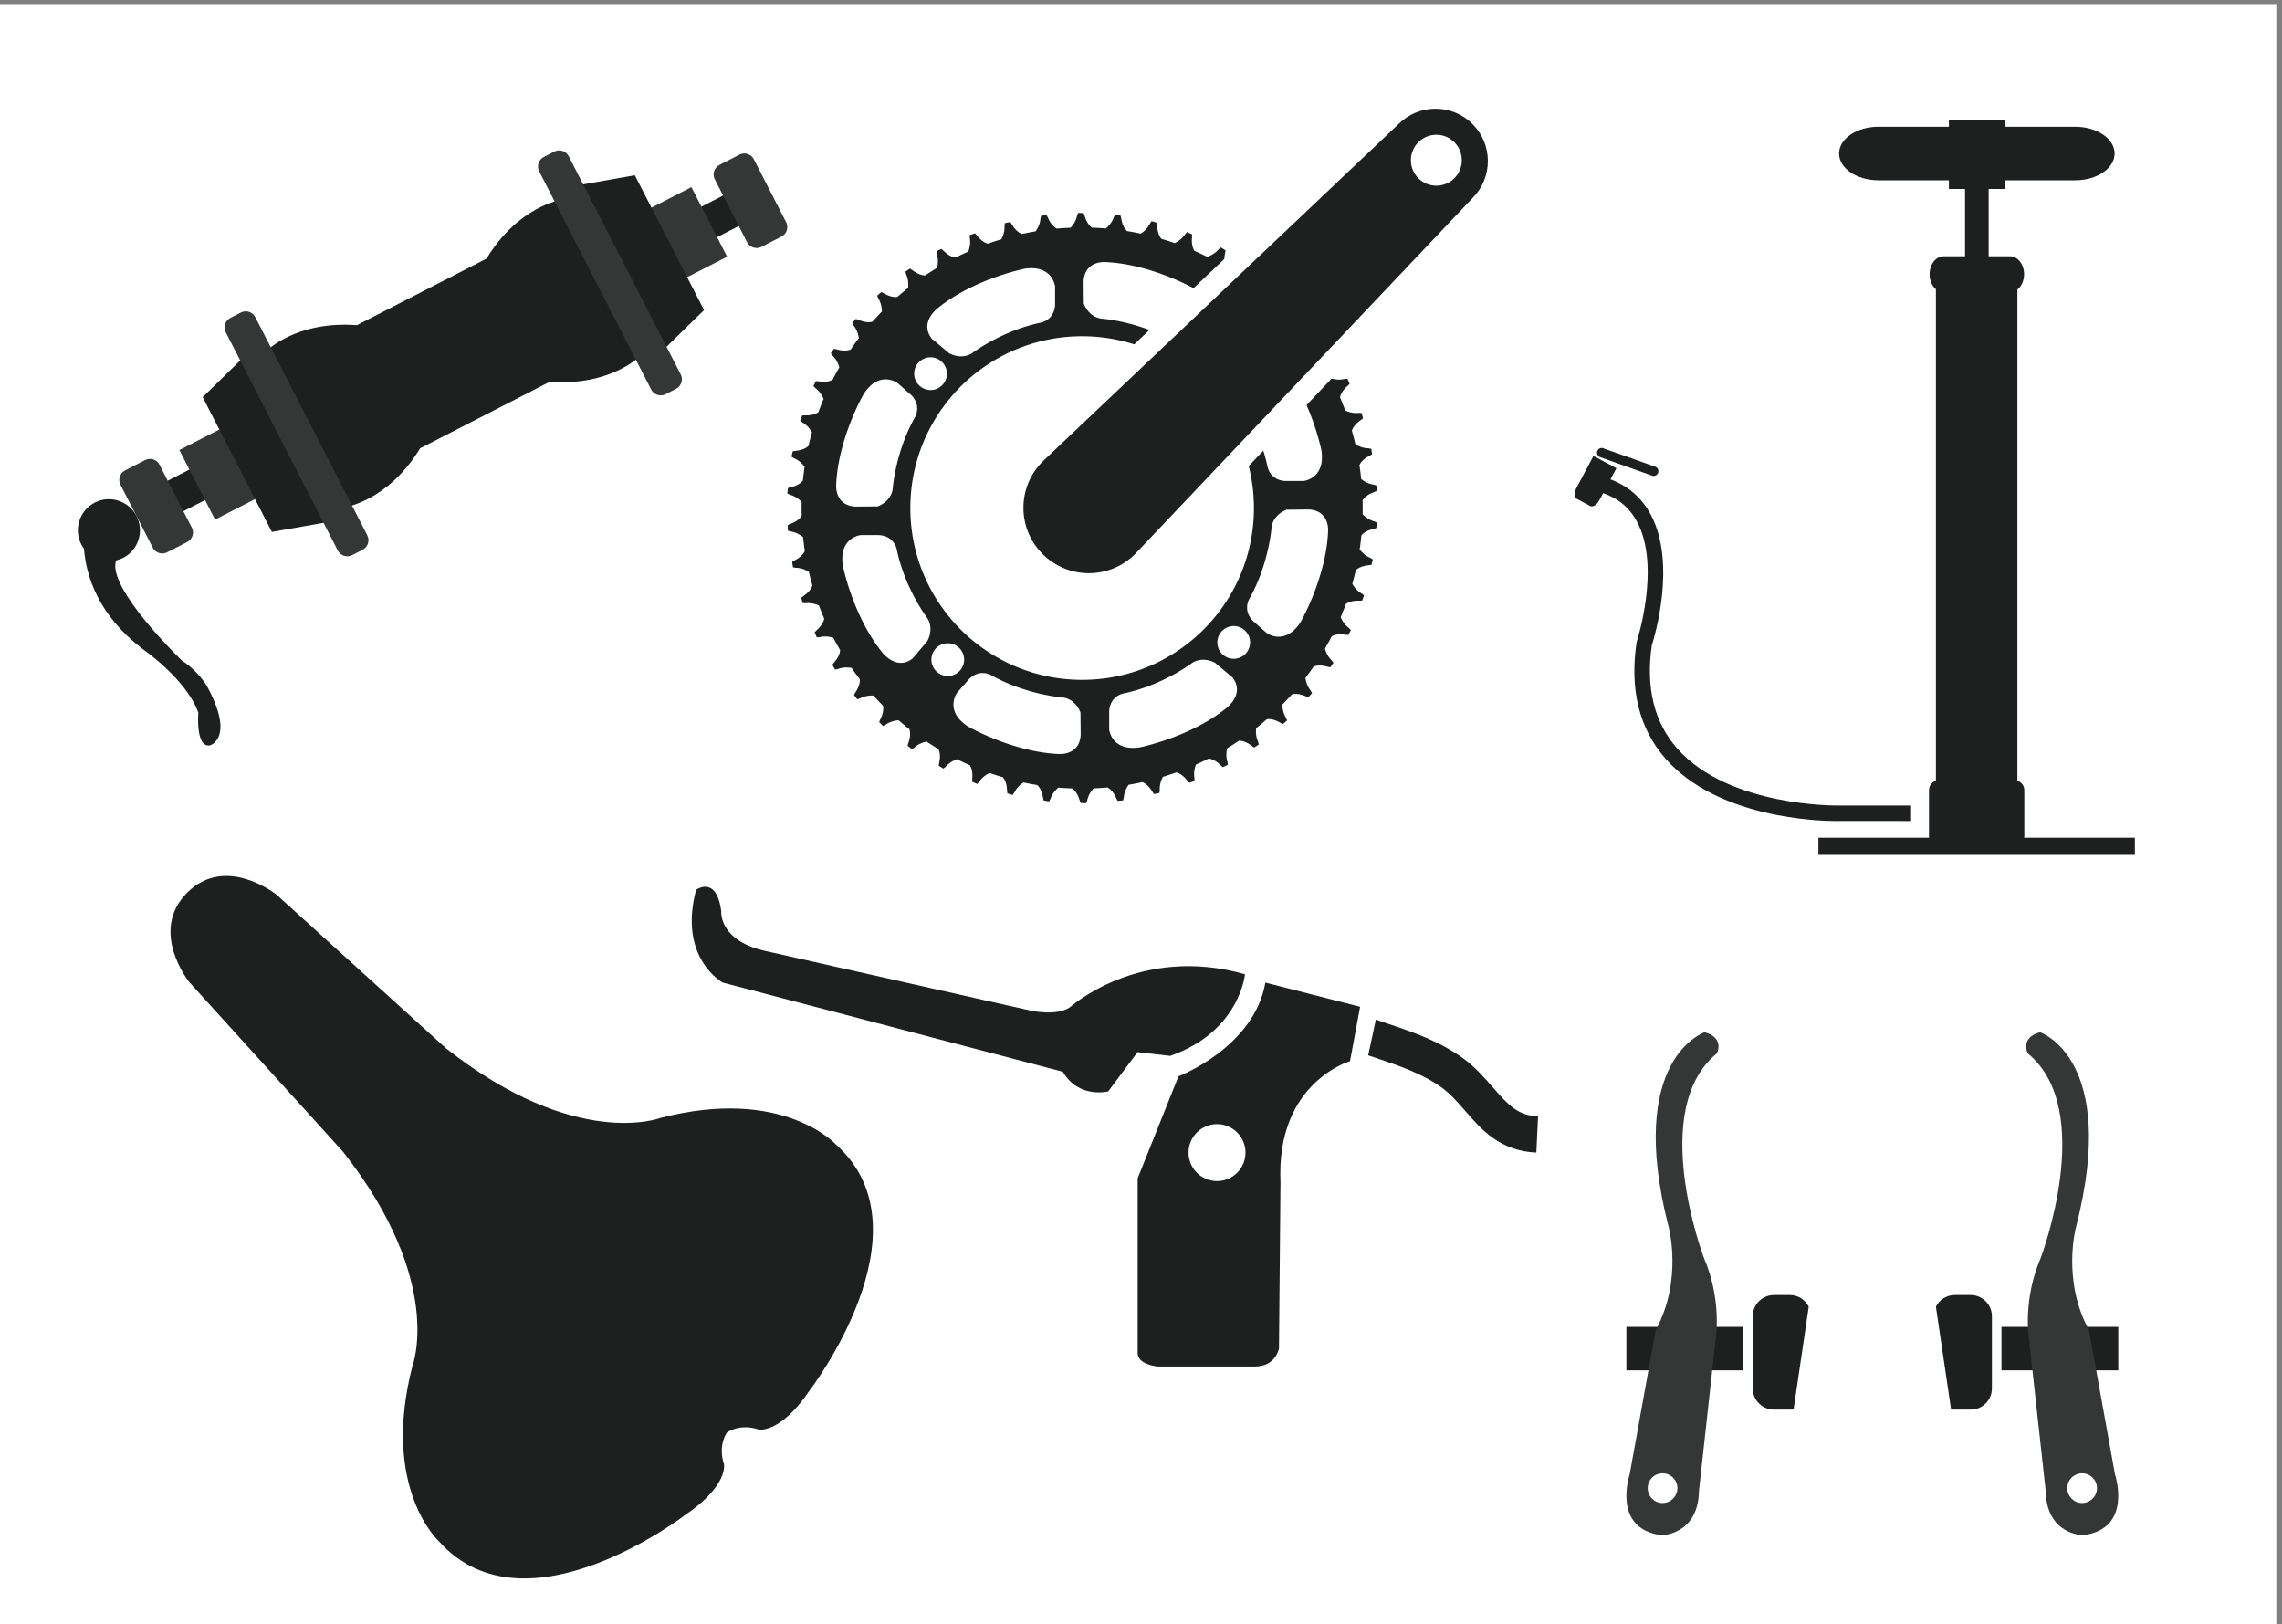 <svg xmlns="http://www.w3.org/2000/svg" height="1040" width="1461.333" xml:space="preserve"><rect width="100%" height="100%" fill="#808080" stroke="none"/><path style="fill:#fff;fill-opacity:1;fill-rule:nonzero;stroke:none" d="M10960 0H0v7799.99h10960V0" transform="matrix(.133 0 0 -.133 0 1040)"/><path style="fill:#1e201f;fill-opacity:1;fill-rule:nonzero;stroke:none" d="m3563.13 6734.51-133.01-68.27-75.36 146.77 133.03 68.28 75.34-146.78M1009.86 5423.68l-133.005-68.28-75.355 146.78 133.004 68.27 75.356-146.77" transform="matrix(.133 0 0 -.133 0 1040)"/><path style="fill:#353736;fill-opacity:1;fill-rule:nonzero;stroke:none" d="m3500.95 6583.78-224.73-115.41-171.92 334.86 224.77 115.38 171.88-334.83M1260.35 5433.46l-224.77-115.38-171.892 334.83 224.752 115.37 171.91-334.82M3785.11 6749.94c13.02-25.32 3.01-56.4-22.31-69.42l-96.33-49.42c-25.31-13.03-56.39-3.03-69.42 22.33l-155.41 302.71c-13 25.36-2.99 56.4 22.32 69.42l96.33 49.42c25.32 13.03 56.4 3.03 69.41-22.32l155.41-302.72M923.59 5279.4c13.008-25.31 3.019-56.39-22.305-69.38l-96.336-49.46c-25.332-13.03-56.414-3.03-69.414 22.3l-155.418 302.75c-13 25.31-3.008 56.39 22.321 69.38l96.335 49.46c25.329 13.03 56.387 3.03 69.395-22.33L923.59 5279.4" transform="matrix(.133 0 0 -.133 0 1040)"/><path style="fill:#1e201f;fill-opacity:1;fill-rule:nonzero;stroke:none" d="M559.055 5121.37c11.437 2.73 22.754 6.68 33.675 12.29 73.465 37.72 102.438 127.84 64.727 201.29-37.727 73.48-127.84 102.49-201.301 64.77-73.465-37.72-102.457-127.85-64.726-201.33 3.738-7.31 8.14-14.06 12.863-20.45 10.867-136.07 71.187-321.9 283.344-483.7 0 0 210.211-144.24 267.265-306.15 0 0-14.355-166.78 54.738-157.37 0 0 125.32 32.44-14.019 286.92 0 0-41.695 71.78-119.074 120.94 0 0-363.887 349.37-317.492 482.79M975.977 5907.6l166.013-323.34 1.18-2.33 166-323.34 292.29 51.56-206.04 401.29-1.18 2.32-206.05 401.34-212.213-207.5M3056.66 6975.81l166.01-323.34 1.18-2.33 166-323.34-212.25-207.49-206.02 401.32-1.17 2.29-206.06 401.37 292.31 51.52M2342.31 6574.34l-311.88-160.15-311.89-160.1c-295.38 22.18-439.06-126.92-439.06-126.92l191.91-373.8.58-1.18 191.91-373.8s204.92 29.86 359.01 282.86l311.9 160.1 311.9 160.14c295.4-22.22 439.07 126.89 439.07 126.89l-191.9 373.8-.59 1.14-191.92 373.83s-204.91-29.85-359.04-282.81" transform="matrix(.133 0 0 -.133 0 1040)"/><path style="fill:#353736;fill-opacity:1;fill-rule:nonzero;stroke:none" d="M1768.52 5242.31c13.01-25.35 3.01-56.43-22.31-69.42l-50.46-25.91c-25.33-12.99-56.4-2.99-69.42 22.33l-539.25 1050.34c-12.99 25.36-3 56.44 22.32 69.43l50.46 25.91c25.33 12.99 56.41 2.99 69.41-22.33l539.25-1050.35M3277.54 6017.04c13.04-25.36 3.03-56.44-22.31-69.43l-50.44-25.91c-25.34-12.99-56.42-2.99-69.43 22.33l-539.23 1050.35c-13.01 25.35-3.03 56.43 22.31 69.42l50.45 25.91c25.33 12.99 56.41 2.99 69.4-22.33l539.25-1050.34" transform="matrix(.133 0 0 -.133 0 1040)"/><path style="fill:#1e201f;fill-opacity:1;fill-rule:nonzero;stroke:none" d="M8617.96 1584.67h-76.61c-56.44 0-102.2-45.73-102.2-102.2v-347.34c0-56.44 45.76-102.16 102.2-102.16h76.61c6.2 0 12.15.7 18.02 1.77l72.77 493.72c-16.83 33.21-50.97 56.21-90.79 56.21M8393.19 1221.97h-562.43v209.42h562.43v-209.42M9411.95 1584.67h76.62c56.43 0 102.19-45.73 102.19-102.2v-347.34c0-56.44-45.76-102.16-102.19-102.16h-76.62c-6.17 0-12.11.7-18.01 1.77l-72.79 493.72c16.88 33.21 51.02 56.21 90.8 56.21M9636.75 1221.97h562.45v209.42h-562.45v-209.42" transform="matrix(.133 0 0 -.133 0 1040)"/><path style="fill:#353736;fill-opacity:1;fill-rule:nonzero;stroke:none" d="M8004.93 583.402c-39.49 0-71.52 32-71.52 71.52 0 39.488 32.03 71.5 71.52 71.5 39.53 0 71.53-32.012 71.53-71.5 0-39.52-32-71.52-71.53-71.52zm202.66 2266.478s-381.44-125.99-173.68-936.55c0 0 70.23-255.44-61.94-497.26l-125.41-694.781s-88.54-262.199 153.27-292.859c0 0 177.09 0 180.52 214.582l81.71 742.388s27.25 180.52-57.9 378.09c0 0-270.94 711.78 62.07 984.23 0 0 40.13 74.9-58.64 102.16M10025 583.402c-39.51 0-71.54 32-71.54 71.52 0 39.488 32.03 71.5 71.54 71.5 39.5 0 71.5-32.012 71.5-71.5 0-39.52-32-71.52-71.5-71.52zm158.3 137.887L10058 1416.07c-132.23 241.82-61.96 497.26-61.96 497.26 207.76 810.56-173.68 936.55-173.68 936.55-98.81-27.26-58.69-102.16-58.69-102.16 333.03-272.45 62.08-984.23 62.08-984.23-85.14-197.57-57.9-378.09-57.9-378.09l81.75-742.388c3.39-214.582 180.5-214.582 180.5-214.582 241.8 30.66 153.2 292.859 153.2 292.859" transform="matrix(.133 0 0 -.133 0 1040)"/><path style="fill:#1e201f;fill-opacity:1;fill-rule:nonzero;stroke:none" d="M3299.65 526.34c207.86 140.883 186.37 243.551 186.37 243.551-31.06 93.199 14.34 152.91 14.34 152.91s59.71 45.429 152.88 14.359c0 0 102.7-21.449 243.65 186.37 0 0 592.44 769.17 129.01 1184.84 0 0-253.24 281.89-845.68 129 0 0-406.09-157.68-1031.98 334.48l-817 740.5s-243.65 195.93-429.963 9.56c-186.343-186.32 9.536-430.01 9.536-430.01l740.547-816.97c492.12-625.88 334.43-1032 334.43-1032-152.9-592.43 129.01-845.629 129.01-845.629C2530.47-66.141 3299.65 526.34 3299.65 526.34M5994.38 3129.03s-25.44-276.54-360.19-392.99l-156.9 18.2-141.53-189.22s-141.91-36.36-218.31 94.61l-1637.43 429.32s-215.91 116.45-128.56 446.36c0 0 97.06 72.8 121.29-101.86 0 0-14.56-135.82 198.89-189.22l1295.41-291.1s121.33-26.68 184.36 16.99c0 0 335.37 303.48 842.97 158.91M7397.29 2270.39l8.14 174.42c-95.79 4.53-140.34 50.79-217.15 139.11-39.19 45.05-83.55 96.14-142.42 139.8-117.11 84.32-244.18 127.11-367.01 168.56l-54.38 18.48-36.65-172 35.23-11.97c115.66-39.02 224.99-75.85 319.72-144.08 42.6-31.61 77.18-71.35 113.75-113.43 77.77-89.35 165.86-190.74 340.77-198.89M5722.58 2270.39c0 75.69 61.45 137.15 137.17 137.15 75.72 0 137.13-61.46 137.13-137.15 0-75.66-61.41-137.12-137.13-137.12s-137.17 61.46-137.17 137.12zm-244.91-123.81v-833.27c-7.27-65.51 98.28-72.77 98.28-72.77h465.73c101.9 0 116.45 87.32 116.45 87.32l7.27 800.51c-21.82 480.31 334.75 582.21 334.75 582.21l48.56 261.93-456.09 116.44c-54.55-313-418.44-451.15-418.44-451.15l-196.51-491.22M8854.81 7080.43c0-71.16 84.86-128.9 189.55-128.9h947.62c104.72 0 189.52 57.74 189.52 128.9 0 71.15-84.8 128.86-189.52 128.86h-947.62c-104.69 0-189.55-57.71-189.55-128.86" transform="matrix(.133 0 0 -.133 0 1040)"/><path style="fill:#1e201f;fill-opacity:1;fill-rule:nonzero;stroke:none" d="M9383.62 6909.8h269.09v333.61h-269.09V6909.8" transform="matrix(.133 0 0 -.133 0 1040)"/><path style="fill:#1e201f;fill-opacity:1;fill-rule:nonzero;stroke:none" d="M9461.33 6585.7h113.68v333.63h-113.68V6585.7M9290.76 6499.32c0-47.7 30.2-86.4 67.45-86.4h319.95c37.24 0 67.45 38.7 67.45 86.4 0 47.67-30.21 86.38-67.45 86.38h-319.95c-37.25 0-67.45-38.71-67.45-86.38" transform="matrix(.133 0 0 -.133 0 1040)"/><path style="fill:#1e201f;fill-opacity:1;fill-rule:nonzero;stroke:none" d="M9321.08 4000.57h392.33v2435.44h-392.33V4000.57" transform="matrix(.133 0 0 -.133 0 1040)"/><path style="fill:#1e201f;fill-opacity:1;fill-rule:nonzero;stroke:none" d="M9287.71 3792.94c0-26.39 21.41-47.79 47.84-47.79h363.4c26.42 0 47.81 21.4 47.81 47.79v222.37c0 26.37-21.39 47.8-47.81 47.8h-363.4c-26.43 0-47.84-21.43-47.84-47.8v-222.37" transform="matrix(.133 0 0 -.133 0 1040)"/><path style="fill:#1e201f;fill-opacity:1;fill-rule:nonzero;stroke:none" d="M8755.33 3703.93h1523.77v82.43H8755.33v-82.43M8842.45 3866.74c7.03 0 11.53.1 13.23.12l345.99-.02v74.58h-346.86c-6.1-.07-529.56-8.54-779.09 274.35-111 125.84-152.24 292.88-122.6 496.53 12.67 39.79 119.54 393.44-3.84 627.72-47.98 91.09-124.31 152.41-226.88 182.26l-20.83-71.61c83.51-24.28 142.92-71.8 181.66-145.26 113.42-215.1-.8-569.41-1.98-572.95l-1.46-6.17c-33.87-227.9 13.3-416.33 140.2-560.06 252.56-286.03 734.4-299.49 822.46-299.49" transform="matrix(.133 0 0 -.133 0 1040)"/><path style="fill:#1e201f;fill-opacity:1;fill-rule:nonzero;stroke:none" d="m7782.88 5565.34-81.39-152.57c-12.21-22.81-31.99-36.13-44.16-29.66l-66.46 35.55c-12.18 6.47-12.14 30.28.07 53.12l81.4 152.54 110.54-58.98M7962.16 5528.2c9.35 0 18.11 5.81 21.44 15.09 4.2 11.87-2 24.89-13.81 29.07l-250.15 89.06c-11.85 4.53-24.87-1.96-29.08-13.77-4.21-11.89 1.95-24.88 13.78-29.05l250.17-89.05c2.53-.97 5.1-1.35 7.65-1.35M7002.49 6961.46c-47.87-47.87-125.48-47.87-173.35 0-47.85 47.84-47.85 125.48 0 173.33 47.87 47.87 125.5 47.87 173.35 0 47.87-47.85 47.87-125.49 0-173.33zm-268.78 260.84L5019.9 5597.56c-123.01-122.99-123.01-322.36 0-445.36 123-122.99 322.39-122.99 445.38 0L7090 6866.02c98.4 98.37 98.4 257.9 0 356.28-98.38 98.4-257.91 98.4-356.29 0" transform="matrix(.133 0 0 -.133 0 1040)"/><path style="fill:#1e201f;fill-opacity:1;fill-rule:nonzero;stroke:none" d="M6394.38 5258.85c-10.35-222.85-131.96-433.9-131.96-433.9-75.05-116.7-162.13-54.07-162.13-54.07l-65.07 56.91c-53.84 51.67-20.35 107.91-20.35 107.91 95.61 168.52 107.72 347.06 107.72 347.06 10.18 63.11 72.52 82.88 72.52 82.88l106.31.96c103.64-5.1 92.96-107.75 92.96-107.75zm-456.11-610.97c-43.53 1.06-77.93 37.19-76.84 80.7 1.03 43.51 37.14 77.89 80.68 76.84 43.5-1.07 77.91-37.2 76.84-80.69-1.07-43.5-37.2-77.93-80.68-76.85zm-87.67-19.71 83.02-69.49c64.4-81.33-32.18-150.78-32.18-150.78-174.54-138.98-413.48-186.43-413.48-186.43-137.26-20.33-147.42 86.42-147.42 86.42v86.44c3.39 74.57 67.78 86.42 67.78 86.42 189.76 38.97 332.15 147.42 332.15 147.42 54.21 33.9 110.13 0 110.13 0zm-755.03-438.68c-222.89 10.37-433.9 132-433.9 132-116.73 75.03-54.1 162.14-54.1 162.14l56.9 65.05c51.71 53.82 107.91 20.37 107.91 20.37 168.54-95.61 347.06-107.73 347.06-107.73 63.15-10.17 82.9-72.53 82.9-72.53l.92-106.31c-5.06-103.61-107.69-92.99-107.69-92.99zm-610.99 456.16c1.05 43.5 37.2 77.93 80.7 76.84 43.51-1.03 77.89-37.18 76.84-80.68-1.07-43.53-37.16-77.91-80.71-76.84-43.5 1.05-77.92 37.15-76.83 80.68zm-240.04 36.82c-138.91 174.55-186.37 413.47-186.37 413.47-20.35 137.27 86.42 147.42 86.42 147.42h86.44c74.59-3.39 86.42-67.76 86.42-67.76 38.99-189.78 147.44-332.14 147.44-332.14 33.88-54.24 0-110.15 0-110.15l-69.49-83.05c-81.37-64.38-150.86 32.21-150.86 32.21zm-218.35 805.88c10.35 222.87 132 433.91 132 433.91 75.09 116.69 162.14 54.06 162.14 54.06l65.03-56.91c53.88-51.65 20.41-107.9 20.41-107.9-95.63-168.53-107.72-347.03-107.72-347.03-10.2-63.15-72.56-82.92-72.56-82.92l-106.31-.94c-103.63 5.1-92.99 107.73-92.99 107.73zm456.16 610.97c43.49-1.03 77.87-37.19 76.84-80.68-1.04-43.51-37.17-77.91-80.7-76.86-43.49 1.07-77.89 37.2-76.86 80.7 1.11 43.49 37.2 77.93 80.72 76.84zm87.67 19.73-83.08 69.48c-64.34 81.34 32.21 150.8 32.21 150.8 174.53 138.95 413.49 186.4 413.49 186.4 137.27 20.33 147.42-86.42 147.42-86.42v-86.42c-3.38-74.57-67.76-86.42-67.76-86.42-189.81-38.99-332.15-147.42-332.15-147.42-54.23-33.92-110.13 0-110.13 0zm1792.4-467.79c20.32-137.26-86.41-147.4-86.41-147.4h-86.4c-74.59 3.37-86.46 67.78-86.46 67.78-5.59 27.14-12.62 53.27-20.51 78.22l-70.23-74.07c16.28-64.7 25.01-132.43 25.01-202.18 0-456.8-370.31-827.09-827.13-827.09-456.78 0-827.11 370.29-827.11 827.09s370.33 827.13 827.11 827.13c87.6 0 171.93-13.73 251.17-38.95l73.04 69.24c-126.42 47.57-233.36 54.85-233.36 54.85-63.13 10.19-82.88 72.53-82.88 72.53l-.92 106.31c5.06 103.63 107.71 92.99 107.71 92.99 191.57-8.9 374.25-99.95 421.82-125.38L5895 6572.77c.38 14.96 3.39 26.5 3.39 26.5l2.25 15.02-22.56 13.87-10.56-8.78c-18.29-21.79-42.56-32.14-55.11-36.35-20.11 10.06-40.53 19.59-61.19 28.63-17.01 25.77-11.84 64.17-11.84 64.17l.31 15.24-24.12 10.89-9.39-10.06c-15.38-23.86-38.09-37.12-50-42.88a1328.18 1328.18 0 0 1-64.43 20.7c-20.04 23.4-19.81 62.15-19.81 62.15l-1.55 15.16-25.31 7.78-8.03-11.14c-12.29-25.66-33.25-41.73-44.36-48.89-21.85 4.65-43.92 8.78-66.16 12.35-23.05 20.67-27.66 59.36-27.66 59.36l-3.44 14.82-26.03 4.56-6.67-12.05c-9.04-27.2-27.99-45.86-38.06-54.27-22.07 1.86-44.31 3.17-66.64 3.95-25.73 17.49-35.23 55.64-35.23 55.64l-5.26 14.26-26.42 1.25-5.09-12.79c-5.58-28.19-22.15-49.1-31.06-58.66-22.35-.91-44.57-2.36-66.6-4.32-27.65 14.19-41.8 50.73-41.8 50.73l-7.05 13.49-26.39-2.03-3.41-13.36c-1.96-28.46-15.61-51.17-23.29-61.86-22.24-3.72-44.27-7.97-66.1-12.73-28.97 10.78-47.43 44.97-47.43 44.97l-8.67 12.52-25.95-5.36-1.71-13.65c1.64-28.37-8.97-52.47-15.27-64.13-21.62-6.49-43.03-13.51-64.23-21.07-30.01 7.12-52.54 38.64-52.54 38.64l-10.16 11.35-25.07-8.58.06-13.77c5.15-27.92-2.4-53.2-7.1-65.53-20.64-9.17-40.99-18.82-61.03-28.95-30.71 3.26-57.08 31.74-57.08 31.74l-11.5 9.96-23.8-11.62 1.73-13.62c8.68-27.18 4.38-53.24 1.18-66.06-19.21-11.63-38.14-23.7-56.69-36.25-30.94-.7-60.78 24.36-60.78 24.36l-12.68 8.45-22.09-14.56 3.41-13.32c12.02-26 10.95-52.6 9.38-65.59a1353.898 1353.898 0 0 1-51.32-42.75c-30.71-4.8-63.7 16.46-63.7 16.46l-13.6 6.8-20.15-17.17 5.07-12.81c15.22-24.38 17.46-50.99 17.53-64.05a1333.251 1333.251 0 0 1-45.51-48.71c-29.87-8.63-65.32 8.37-65.32 8.37l-14.4 5.03-17.78-19.61 6.64-12.05c18.12-22.22 23.68-48.24 25.37-61.23a1358.28 1358.28 0 0 1-39.23-54.24c-28.53-12.14-65.62.22-65.62.22l-14.89 3.18-15.23-21.65 8.1-11.13c20.66-19.63 29.44-44.56 32.83-57.31-11.31-19.45-22.13-39.16-32.44-59.22-26.76-15.36-64.79-7.81-64.79-7.81l-15.17 1.31-12.4-23.4 9.45-10.02c22.81-16.77 34.64-40.23 39.66-52.55-8.82-20.74-17.06-41.8-24.82-63.1-24.58-18.49-63.17-15.77-63.17-15.77l-15.19-.57-9.37-24.81 10.61-8.74c24.78-13.85 39.47-35.66 45.93-47.21-6.04-21.63-11.55-43.49-16.57-65.51-22.07-21.55-60.79-23.75-60.79-23.75l-15.02-2.49-6.2-25.76 11.63-7.33c26.48-10.68 43.82-30.69 51.67-41.3-3.25-22.01-5.99-44.19-8.16-66.52-19.14-24.43-57.61-31.5-57.61-31.5l-14.58-4.36-2.95-26.33 12.47-5.83c27.74-7.35 47.59-25.15 56.58-34.66-.18-9.85-.39-19.7-.39-29.56 0-12.46.21-24.84.55-37.2-15.9-26.7-53.23-38.53-53.23-38.53l-13.95-6.22.4-26.43 13.03-4.26c28.36-3.76 50.21-18.84 60.38-27.17 2.34-22.4 5.15-44.64 8.53-66.69-12.59-28.27-47.84-44.58-47.84-44.58l-13.04-7.86 3.67-26.2 13.52-2.57c28.41-.2 51.81-12.27 63.06-19.26 5.1-22.06 10.82-43.89 16.96-65.5-9.02-29.49-41.78-49.93-41.78-49.93l-11.98-9.47 6.98-25.52 13.69-.89c28.16 3.4 52.85-5.61 64.94-11.16 7.85-21.19 16.22-42.13 25.12-62.78-5.28-30.43-35.29-54.88-35.29-54.88l-10.64-10.87 10.09-24.43 13.73.83c27.61 6.91 53.39.99 65.97-3.01 10.43-19.89 21.3-39.51 32.65-58.83-1.22-30.93-28.12-59.11-28.12-59.11l-9.25-12.13 13.1-22.99 13.49 2.57c26.72 10.35 53.16 7.62 66.06 5.24 12.76-18.35 25.91-36.32 39.51-53.94 2.81-30.95-20.42-62.51-20.42-62.51l-7.63-13.17 15.82-21.15 13.1 4.23c25.28 13.67 51.91 14.22 64.99 13.47 14.92-16.55 30.16-32.72 45.84-48.51 6.68-30.36-12.45-64.61-12.45-64.61l-5.92-14.01 18.41-19.02 12.4 5.83c23.33 16.7 49.61 20.63 62.69 21.51 16.89-14.59 34.1-28.79 51.74-42.55 10.32-29.25-4.34-65.47-4.34-65.47l-4.09-14.66 20.57-16.57 11.67 7.36c20.98 19.44 46.48 26.64 59.4 29.18 18.62-12.4 37.55-24.36 56.8-35.87 13.82-27.7 3.84-65.35 3.84-65.35l-2.23-15.06 22.54-13.85 10.6 8.76c18.27 21.83 42.57 32.17 55.08 36.34 20.12-10.04 40.53-19.57 61.16-28.62 17.07-25.75 11.88-64.15 11.88-64.15l-.33-15.2 24.14-10.93 9.41 10.04c15.35 23.82 38.05 37.13 50.01 42.87 21.2-7.4 42.7-14.29 64.38-20.69 20.08-23.4 19.77-62.11 19.77-62.11l1.59-15.16 25.31-7.8 8.08 11.11c12.26 25.67 33.19 41.74 44.31 48.9 21.87-4.63 43.94-8.77 66.18-12.31 23.04-20.71 27.64-59.36 27.64-59.36l3.45-14.84 26.04-4.56 6.64 12.03c9.04 27.21 28.03 45.86 38.07 54.26 22.09-1.85 44.33-3.14 66.7-3.95 25.66-17.53 35.13-55.62 35.13-55.62l5.32-14.25 26.42-1.27 5.06 12.77c5.59 28.18 22.11 49.1 31.07 58.66 22.37.93 44.57 2.37 66.67 4.32 27.59-14.21 41.73-50.69 41.73-50.69l7.03-13.51 26.43 2.05 3.41 13.3c1.96 28.48 15.61 51.17 23.29 61.88 22.2 3.69 44.27 7.97 66.17 12.75 28.9-10.77 47.35-44.95 47.35-44.95l8.68-12.51 25.94 5.35 1.7 13.64c-1.59 28.3 8.94 52.42 15.27 64.1 21.68 6.5 43.08 13.53 64.3 21.1 29.97-7.18 52.45-38.65 52.45-38.65l10.2-11.31 25.01 8.54v13.75c-5.11 27.9 2.32 53.15 7.1 65.51 20.65 9.18 41.04 18.84 61.12 29 30.68-3.31 56.97-31.75 56.97-31.75l11.5-9.94 23.78 11.59-1.68 13.65c-8.65 27.13-4.35 53.15-1.19 65.99 19.23 11.63 38.21 23.75 56.76 36.3 30.88.67 60.71-24.32 60.71-24.32l12.65-8.45 22.11 14.5-3.38 13.32c-12.01 26.01-10.97 52.5-9.4 65.55a1384.59 1384.59 0 0 1 51.41 42.83c30.73 4.76 63.63-16.46 63.63-16.46l13.6-6.79 20.13 17.16-5.04 12.79c-15.24 24.36-17.45 50.88-17.55 64 15.6 15.87 30.82 32.15 45.57 48.77 29.89 8.62 65.25-8.34 65.25-8.34l14.38-5.02 17.78 19.54-6.58 12.05c-18.15 22.21-23.7 48.17-25.41 61.18 13.52 17.79 26.64 35.89 39.31 54.35 28.52 12.1 65.52-.24 65.52-.24l14.91-3.18 15.23 21.65-8.07 11.13c-20.63 19.59-29.45 44.47-32.83 57.24 11.31 19.47 22.11 39.25 32.48 59.31 26.76 15.33 64.72 7.77 64.72 7.77l15.14-1.28 12.41 23.37-9.44 10.02c-22.76 16.79-34.58 40.15-39.58 52.48 8.77 20.81 17.05 41.89 24.79 63.22 24.66 18.45 63.07 15.72 63.07 15.72l15.23.63 9.39 24.75-10.61 8.76c-24.69 13.81-39.4 35.57-45.9 47.13 6.04 21.69 11.59 43.55 16.61 65.64 22.03 21.54 60.71 23.66 60.71 23.66l15.06 2.53 6.16 25.72-11.62 7.38c-26.4 10.65-43.79 30.6-51.6 41.21 3.23 22.09 5.95 44.29 8.17 66.68 19.11 24.36 57.55 31.4 57.55 31.4l14.54 4.4 2.94 26.31-12.47 5.83c-27.71 7.31-47.48 25.1-56.5 34.62.21 9.82.33 19.69.33 29.6 0 12.47-.16 24.9-.51 37.29 15.92 26.63 53.22 38.45 53.22 38.45l13.91 6.2-.37 26.44-13.1 4.26c-28.26 3.76-50.04 18.79-60.29 27.13-2.34 22.44-5.12 44.73-8.54 66.84 12.57 28.19 47.81 44.45 47.81 44.45l13.03 7.88-3.71 26.19-13.51 2.56c-28.29.22-51.67 12.22-62.96 19.23-5.11 22.09-10.82 43.98-17.03 65.62 9.05 29.44 41.85 49.87 41.85 49.87l11.92 9.46-6.95 25.52-13.77.85c-28.07-3.36-52.76 5.61-64.82 11.17-7.91 21.24-16.27 42.2-25.18 62.92 5.31 30.34 35.26 54.79 35.26 54.79l10.66 10.87-10.08 24.42-13.75-.87c-25.3-6.29-48.87-1.86-62.35 1.97l-121.08-127.72c51.73-117.97 71.63-218.14 71.63-218.14" transform="matrix(.133 0 0 -.133 0 1040)"/></svg>